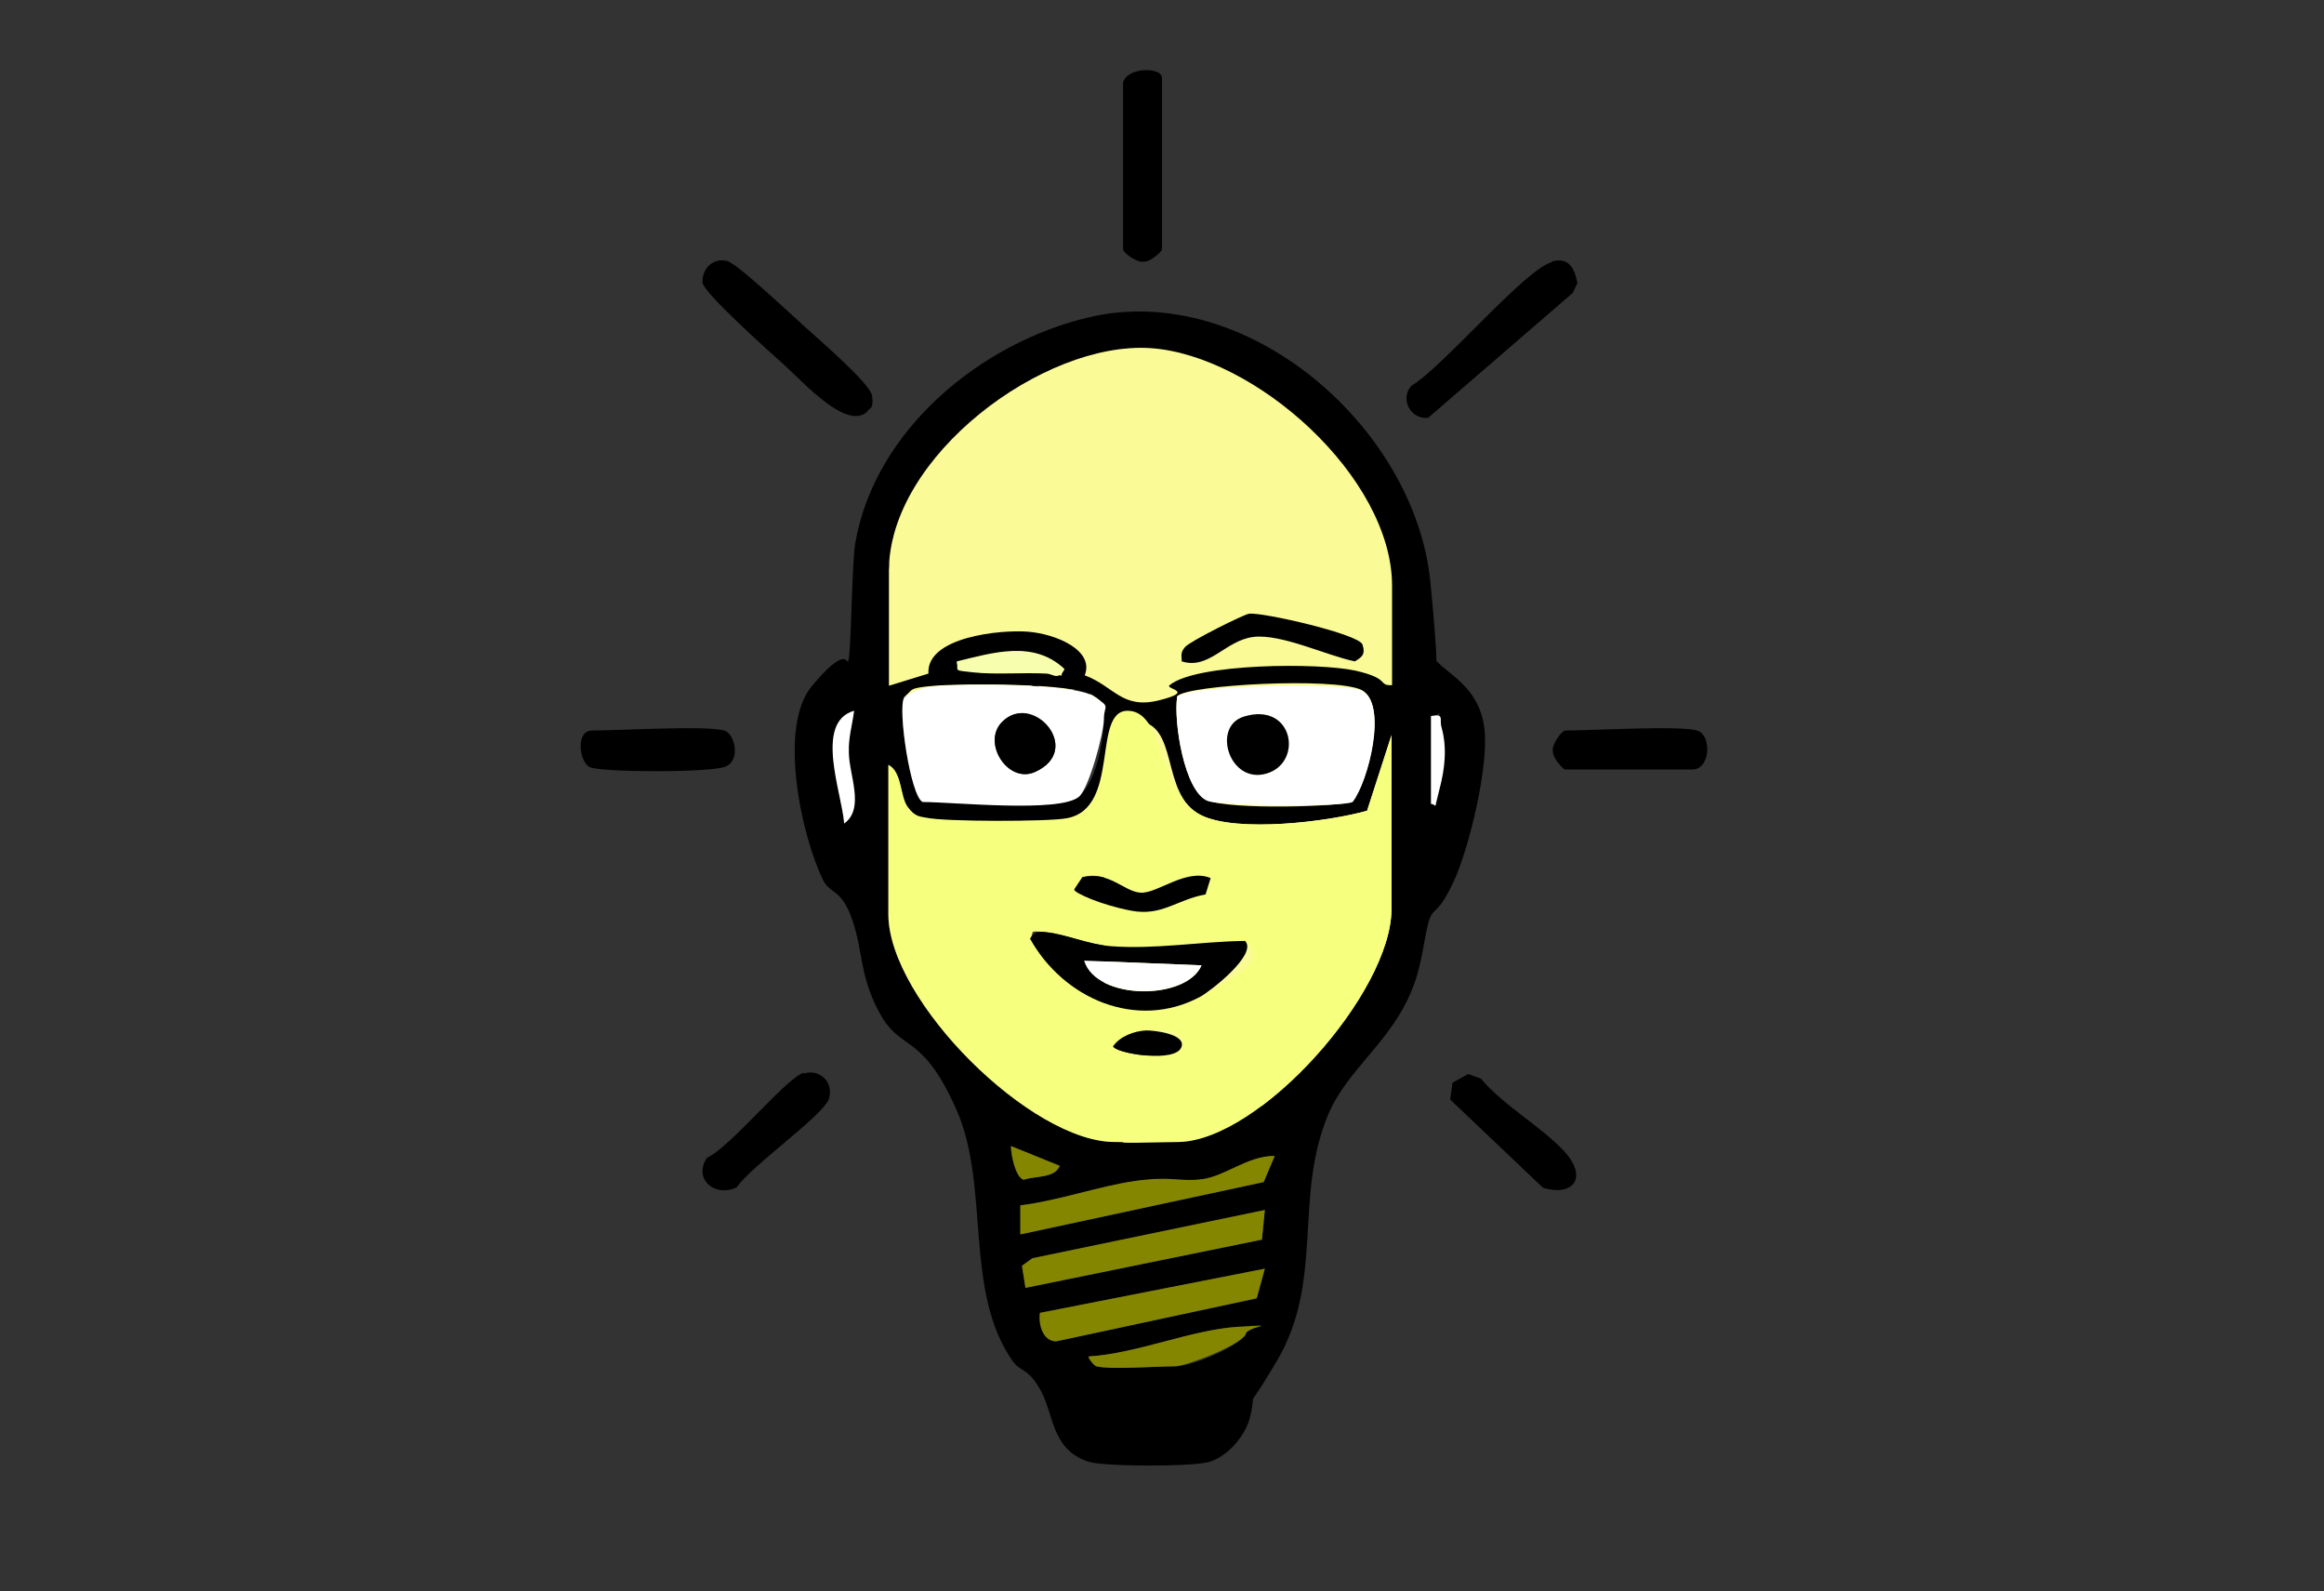 <svg xmlns="http://www.w3.org/2000/svg" id="Capa_1" viewBox="0 0 400 273.8"><rect x="0" y="0" width="400" height="273.8" fill="#333333" stroke="none"/><defs><style>      .st0 {        fill: #f7ff7f;      }      .st1 {        fill: #fff;      }      .st2 {        fill: #fafa96;      }      .st3 {        fill: #858600;      }      .st4 {        fill: #f7ffae;      }    </style></defs><path class="st2" d="M194.2,59.5c6.9-6.1,44.5,15.3,39.1,21l6.4,90.8-48.1,8.6c-3.7-.2,0-60.5-1-61.1s-1.3-.2-1.4-.3c-.2,0-.5-.6-.8-.8-.1-1.5-2-3.6-3.4-3.4-.2-.9.4-2.8,0-3.3s-3.8-.5-4.1-.9c-.6-.8,1.3-1.4-1.7-1.7-1.9-.2-4.9-.2-6.8,0l-.4-.8c-1.6-.3-1.3.2-1.3,1.7-.8,0-1.8,0-2.5,0l-.4-.8c-1.6-.3-1.3.2-1.3,1.7-3.4.8-7.6-.4-6.8,5.1-2.8.7-5.5,2.5-7.6,1.7.6-4.3.3-13.1,0-17.7,1.2-.6.9-2.3.8-3.4s0-1.2,0-1.7l.8-1.7v-2.5l.8-1.7c.4-.4,3.7-9.4,5.1-11.2s3.7-.7,4.2-4c3.5,0,2.9-1.9,3.4-2.5,1.1-1.3,5.9-4.2,7.6-5.1s3.1,1.2,2.5-1.7h1.7c1.8.2,1.9,0,1.7-1.7.7,0,2.3.2,2.5,0l1.7-.8c2.1.2,2.6-.7,3.4-.8,1.4-.2,2.9-.8,3.4-.8.8,0,1.9.6,2.5,0v-.2Z"></path><path class="st2" d="M200.9,69.7c12.1-10.7,24.2,6.1,24.2,6.1,9.1,5,14.3,12,16.9,16,1.4,11.6,2.2,25.6,1.4,41.3-.8,15.2-2.9,28.6-5.3,39.8-1.2,3.1-3.1,6.5-6,9.5-12,12.4-31.7,8.3-33.8,7.9-2.3-12.9-1.7-23.2-1.5-30.4.3-15.2,1-30.4.5-30.7-.6-.3-1.3-.2-1.4-.3-.2-.1-.5-.6-.8-.8-.1-1.5-2-3.6-3.4-3.4-.2-.9.4-2.8,0-3.3-.4-.4-3.8-.5-4.1-.9-.6-.8,1.3-1.4-1.7-1.7-1.9-.2-4.9-.2-6.8,0l-.4-.8c-1.6-.3-1.3.2-1.3,1.7-.8,0-1.8,0-2.5,0l-.4-.8c-1.6-.3-1.3.2-1.3,1.7-3.4.8-7.6-.4-6.8,5.1-2.2,1.4-3.6,1.8-4.1,1.4-.8-.7.6-3.8,4.1-9.2-6.9,2.7-12.3,2.4-13.3.4-.9-1.8,1.7-5.4,5.6-8.6,1.2-.6.9-2.3.8-3.4v-1.7l.8-1.7v-2.5l.8-1.7c.4-.4,3.7-9.4,5.1-11.2.9-1.2,3.7-.7,4.2-4,3.5,0,2.9-1.9,3.4-2.5,1.1-1.3,5.9-4.2,7.6-5.1,1-.5,3.1,1.2,2.5-1.7h1.7c1.8.2,1.9,0,1.7-1.7.7,0,2.3.2,2.5,0l1.7-.8c2.1.2,2.6-.7,3.4-.8,1.4-.2,2.9-.8,3.4-.8.8,0,1.9.6,2.5,0v-.4Z"></path><path d="M146,113.7c.5-.9.6-16.7,1.2-20.2,3.3-19.4,21.5-34.5,40.2-38.9,27.1-6.4,56.2,18.9,58.8,45.6s-.6,9.4.3,12.3,7.6,4.5,8.9,12.2c1.1,6.3-2.5,21.3-5.3,27.2s-3.4,4-4.2,6.7-1.1,7.4-2.8,11.5c-3.6,9.2-11.2,13.8-14.5,21.7-6,14.3-.6,28.6-8.9,42.5s-2.8,2.3-3.3,3.4c-1.1,2.4-.4,5.5-2.3,8.7s-4.3,4.6-5.8,5.1c-2.6.9-18.3.9-21,0-6.3-2.1-5.9-8-8.1-12.1s-3.6-3.3-4.9-5.2c-8.5-12.1-3.8-30-9.7-43.3s-9.5-9.9-13.1-16.4-2.9-10.7-4.8-16.2-3.8-4.4-5-6.8c-3.8-7.7-7.8-26.4-2-33.4s6-4,6.2-4.3h.1ZM239.6,118.1v-17.3c0-18.7-23.6-39.7-41.6-40.9-18.5-1.2-45,18.7-45,38.3v19.8l6.8-2.1c-.4-6.3,12.4-7.6,17.2-7.2s11.4,3.2,9.7,7.5c5.1,1.9,6.4,5.9,12.8,4.3s1-1.9,1.8-2.6c4.6-3.8,25.8-3.9,32-2.5s3.7,2.6,6.4,2.5v.2h0ZM164.7,113.9c.3,1.5,1.7,1.6,2.9,1.7,3.7.4,8.4,0,12.4.2s1.9,1.3,3.2-.7c-5.3-5-12.3-2.8-18.5-1.3h0ZM155.6,120c-1.1,1.9,1.1,16.9,3.2,17.9,5.3,0,23.5,1.9,26.9-.9s4.3-11,4.3-13.4,0-2.8-2-4c-3.4-2.1-22.4-2-27.2-1.6s-3.5.7-5.2,1.9h0ZM202.6,119.9c-.6,4.2,1.2,16.1,5.2,17.8s23.2,1.1,25,.2c2.7-3.4,6.1-17,1.5-19.2s-29.9-.9-31.7,1.1h0ZM147,122.3c-6.8,1.9-2.1,14-1.7,19.4,3.6-2.6.9-8.4.8-12.2s.6-4.7.9-7.2ZM246.3,123.2v15.2c1.2.2,1.2-1.5,1.4-2.3.9-3.7,1.4-7.2.4-10.9s.6-2.3-1.8-1.9h0ZM152.9,131.6v25.7c0,14.9,24.7,39.4,39.1,39.2h10.9c14-.3,36.6-25.7,36.6-40.1v-29.9l-4.2,13c-6.7,1.9-22.3,3.8-28.5.8-7.4-3.6-3.5-16.1-11.5-16.3s-2.3,15-11.7,16.8-21.1.5-24.2-.1-2.6-1-3.2-1.9c-1.3-1.8-1-6-3.3-7.2h0ZM182.4,200.6l-8.4-3.4c0,1.4.7,5.4,2.2,5.8,2-.7,5.4-.2,6.2-2.4h0ZM219.4,198.9c-4.6,0-7.7,3.3-12.4,4s-7.8-.2-11.5.3c-6.3.9-13.3,3.4-19.8,4.2v5l41.8-9,1.9-4.5ZM217.7,208.2l-40,8.3-1.8,1.3.6,3.8,40.7-8.3.5-5.2h0ZM217.7,218.3l-38.7,7.6c-.3,1.8.4,4.9,2.8,4.9l34.5-7.4,1.4-5.1ZM188.7,235.1c2.5.6,10.2,0,13.5,0s11.2-3.6,12.2-5.5c.2-1.4,0-1.3-1.3-1.3-8,.5-17.4,4.6-25.7,5.1-.3.2.9,1.6,1.3,1.7Z"></path><path d="M267.1,45c2.9-.8,3.9,1.1,4.4,3.7l-.8,1.7-24.9,21.5c-3,.3-4.9-3.2-2.9-5.5,5.4-3.2,19.6-20.1,24.2-21.3h0Z"></path><path d="M149.3,70.8c-3.5,3.4-11.1-5.1-14.1-7.8s-14.1-12.6-14.3-14.4c0-2,1.1-3.5,3-3.8.8,0,1.4,0,2,.5,1.8.9,10.4,8.9,12.6,10.9s11.3,9.8,11.6,11.9-.3,2.1-.8,2.6h0Z"></path><path d="M193.3,14.2c.7-2.7,6.7-2.7,6.7-.8v29.5c0,.4-2.1,2.2-3,2.1-1.1.4-3.7-1.5-3.7-2.1V14.2Z"></path><path d="M138.4,184.7c2.7-.8,5.1,1.5,4.3,4.3s-13.4,11.6-15.9,15.3c-3.7,1.8-7.6-1.4-5.1-5.1,4-1.8,13.6-13.7,16.6-14.6h0Z"></path><path d="M269.5,198.4c3.7,4.3,1.3,7.5-3.9,6l-16-15.2.4-2.9,2.7-1.5,2.2.8c3.9,4.7,10.8,8.5,14.6,12.8h0Z"></path><path d="M124.7,125.7c1.8.6,2.8,5.1.2,6.2s-21.6,1-23.4.1-2.5-6.3.4-6.3c4.5,0,19.8-.9,22.7,0h.1Z"></path><path d="M292.1,125.7c2.6.8,2.3,6.7-.8,6.7h-21.9c-.4,0-2.2-2.1-2.1-3-.4-1.1,1.5-3.7,2.1-3.7,4.5,0,19.8-.9,22.7,0h0Z"></path><path class="st0" d="M152.9,131.6c2.4,1.2,2,5.4,3.3,7.2s2.2,1.7,3.2,1.9c3.1.7,21,.7,24.2.1,9.4-1.7,4.2-18.7,10.6-18.5s5.2,14.5,12.6,18c6.2,3,21.9,1.1,28.5-.8l4.2-13v29.9c0,14.4-22.6,39.8-36.6,40.1s-7.3,0-10.9,0c-14.4.2-39.1-24.3-39.1-39.2v-25.7ZM208.4,151c-4.2-1.8-9.2,2.7-12.1,2.5s-5.5-3.7-10-2.6l-1.4,2.1c0,.5,8.8,3.4,9.8,3.6,5.4,1.1,7.8-1.8,12.8-2.8l.9-2.9h0ZM214.3,161.9c-7.7,0-15.4,1.5-23.2.9-3.9-.3-7.8-2.1-11.1-2.4s-1.8-.1-2.7,1.1c5.7,10.2,18.4,15.9,29.3,10s9.9-7.3,7.7-9.6ZM197.3,177.3c-2,.1-4.4,1-5.7,2.7,0,1.2,11,3.1,11.8,0s-4.6-2.8-6.1-2.7Z"></path><path class="st1" d="M155.6,120c1.7-1.2,3.1-1.7,5.2-1.9,4.8-.5,23.8-.5,27.2,1.6s2,1.5,2,4-2.6,12-4.3,13.4c-3.3,2.8-21.6.9-26.9.9-2.1-1-4.3-16-3.2-17.9h0ZM172.5,124.2c-3.6,3.6,1,10.8,5.7,8.6,8.4-3.9-.5-13.9-5.7-8.6Z"></path><path class="st1" d="M202.6,119.9c1.8-2.1,28.7-2.5,31.7-1.1,4.7,2.2,1.2,15.8-1.5,19.2-1.8.9-22.8.7-25-.2-4-1.7-5.8-13.6-5.2-17.8h0ZM214.1,123.3c-5.6,1.7-2.2,11.6,3.9,9.8s4.7-12.4-3.9-9.8Z"></path><polygon class="st3" points="217.7 208.2 217.2 213.3 176.5 221.6 175.9 217.8 177.7 216.5 217.7 208.2"></polygon><path class="st3" d="M217.7,218.3l-1.4,5.1-34.5,7.4c-2.4,0-3.1-3.1-2.8-4.9l38.7-7.6Z"></path><path class="st3" d="M219.4,198.9l-1.9,4.5-41.9,9v-5c6.6-.8,13.5-3.3,19.8-4.2s7.6.2,11.5-.3,7.8-4,12.4-4h0Z"></path><path class="st3" d="M188.7,235.1c-.3,0-1.5-1.5-1.3-1.7,8.3-.5,17.6-4.6,25.7-5.1s1.4-.1,1.3,1.3c-1,1.9-10.3,5.5-12.2,5.5-3.3,0-11,.6-13.5,0Z"></path><path class="st4" d="M164.7,113.9c6.2-1.5,13.2-3.7,18.5,1.3-1.2,2-1.9.7-3.2.7-4-.2-8.7.2-12.4-.2s-2.6-.2-2.9-1.7h0Z"></path><path class="st1" d="M147,122.3c-.3,2.5-1,4.6-.9,7.2,0,3.8,2.8,9.6-.8,12.2-.4-5.3-5.2-17.4,1.7-19.4Z"></path><path class="st1" d="M246.3,123.2c2.4-.4,1.4.5,1.8,1.9,1,3.6.6,7.2-.4,10.9s-.2,2.5-1.4,2.3v-15.2h0Z"></path><path class="st3" d="M182.4,200.6c-.9,2.2-4.3,1.7-6.2,2.4-1.4-.4-2.2-4.3-2.2-5.8l8.4,3.4h0Z"></path><path d="M214.3,161.9c2.2,2.3-5.9,8.6-7.7,9.6-11,5.9-23.6.3-29.3-10,.9-1.2,1.3-1.3,2.7-1.1,3.3.3,7.3,2.1,11.1,2.4,7.7.6,15.5-.8,23.2-.9ZM206.8,166.1l-20.2-.8c2.1,6.9,17.6,6.9,20.2.8Z"></path><path d="M208.4,151l-.9,2.9c-5,.9-7.5,3.8-12.8,2.8s-9.8-3.1-9.8-3.6l1.4-2.1c4.6-1.2,7.1,2.4,10,2.6s7.9-4.3,12.1-2.5h0Z"></path><path d="M197.3,177.3c1.4,0,6.6.6,6.1,2.7-.7,3.1-11.7,1.2-11.8,0,1.2-1.7,3.6-2.6,5.7-2.7Z"></path><path d="M203.4,113.9c0-1.1-.3-1.6.6-2.6s10.1-5.6,11-5.7c2.2-.3,18.9,3.5,19.5,5.3s-.2,2.2-1.3,2.9c-4.9-1-12.7-4.8-17.5-4.2s-7.6,5.7-12.3,4.2h0Z"></path><path d="M172.5,124.2c5.2-5.2,14.1,4.8,5.7,8.6-4.7,2.2-9.3-5.1-5.7-8.6Z"></path><path d="M214.1,123.3c8.5-2.6,10.3,7.9,3.9,9.8s-9.5-8.1-3.9-9.8Z"></path><path class="st1" d="M206.8,166.1c-2.5,6-18.1,6.1-20.2-.8l20.2.8Z"></path></svg>